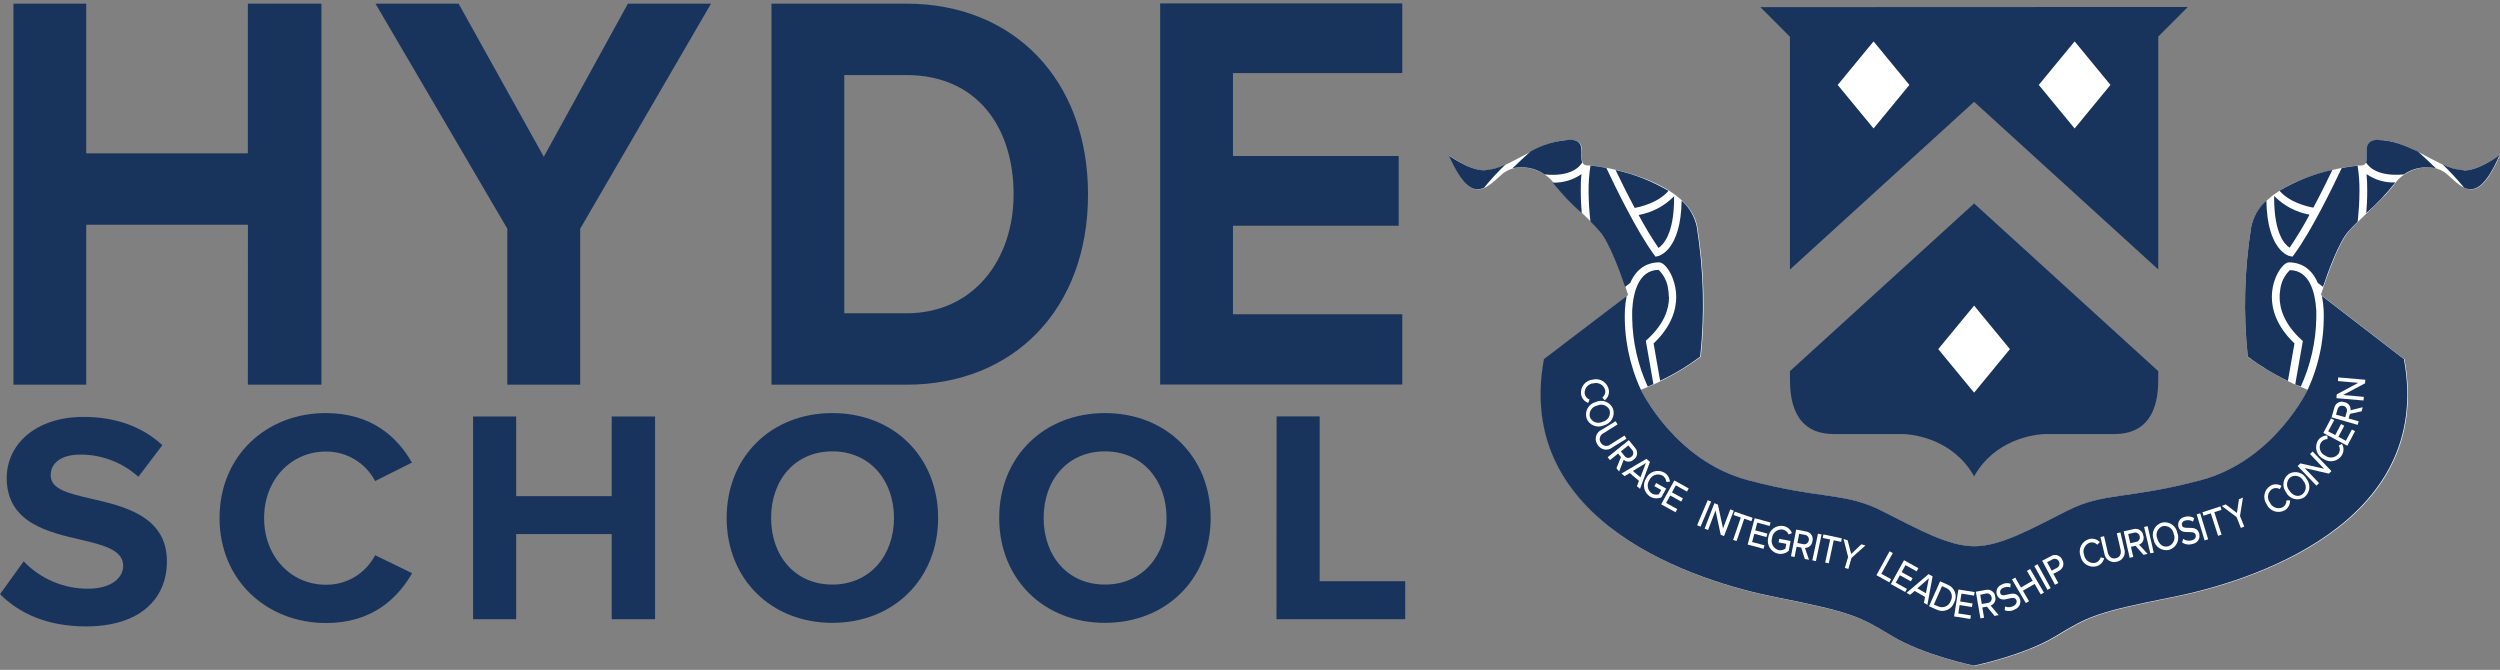 <?xml version="1.0" encoding="UTF-8"?> <svg xmlns="http://www.w3.org/2000/svg" width="362" height="97" viewBox="0 0 362 97" fill="none"><rect x="0" y="0" width="362" height="97" fill="#808080" stroke="none"/><g clip-path="url(#clip0_4608_1784)"><path d="M35.899 32.539H12.488V55.703H1.944V0.528H12.488V22.198H35.892V0.528H46.542V55.703H35.892L35.899 32.539Z" fill="#18345D"></path><path d="M73.461 33.12L54.37 0.528H66.405L78.74 22.698L90.921 0.528H102.956L84.011 33.12V55.703H73.461V33.12Z" fill="#18345D"></path><path d="M111.709 0.528H131.246C146.769 0.528 157.546 11.53 157.546 28.156C157.546 44.782 146.769 55.703 131.246 55.703H111.709V0.528ZM131.246 45.362C141.051 45.362 146.769 37.503 146.769 28.156C146.769 18.395 141.444 10.869 131.246 10.869H122.253V45.362H131.246Z" fill="#18345D"></path><path d="M167.99 0.495H203.05V10.583H178.534V22.592H202.53V32.686H178.534V45.509H203.05V55.683H167.99V0.495Z" fill="#18345D"></path><path d="M3.428 81.282C4.633 82.541 6.08 83.541 7.682 84.222C9.284 84.903 11.007 85.251 12.747 85.245C16.175 85.245 17.84 83.618 17.84 81.943C17.84 79.741 15.297 78.994 11.909 78.2C7.123 77.099 0.972 75.778 0.972 69.22C0.972 64.33 5.192 60.367 12.088 60.367C16.748 60.367 20.609 61.774 23.511 64.463L20.036 69.04C17.735 66.963 14.746 65.817 11.649 65.824C8.833 65.824 7.342 67.058 7.342 68.82C7.342 70.821 9.805 71.422 13.187 72.209C18.019 73.31 24.17 74.764 24.17 81.282C24.17 86.653 20.342 90.703 12.441 90.703C6.816 90.703 2.776 88.808 0.007 86.033L3.428 81.282Z" fill="#18345D"></path><path d="M31.791 74.998C31.791 65.971 38.601 59.813 47.168 59.813C53.825 59.813 57.579 63.329 59.642 66.985L54.317 69.654C53.635 68.357 52.61 67.274 51.355 66.521C50.101 65.768 48.664 65.374 47.201 65.384C42.109 65.384 38.242 69.48 38.242 75.024C38.242 80.569 42.109 84.672 47.201 84.672C48.666 84.686 50.105 84.295 51.361 83.54C52.617 82.785 53.64 81.697 54.317 80.395L59.676 82.997C57.572 86.653 53.878 90.216 47.201 90.216C38.601 90.189 31.791 84.025 31.791 74.998Z" fill="#18345D"></path><path d="M88.578 77.333H74.739V89.662H68.502V60.307H74.739V71.842H88.578V60.307H94.855V89.662H88.578V77.333Z" fill="#18345D"></path><path d="M120.529 59.813C129.402 59.813 135.839 66.151 135.839 74.998C135.839 83.844 129.382 90.189 120.529 90.189C111.676 90.189 105.219 83.851 105.219 74.998C105.219 66.144 111.669 59.813 120.529 59.813ZM120.529 65.357C115.124 65.357 111.656 69.494 111.656 74.998C111.656 80.502 115.124 84.645 120.529 84.645C125.934 84.645 129.449 80.462 129.449 74.998C129.449 69.534 125.934 65.357 120.529 65.357Z" fill="#18345D"></path><path d="M159.996 59.813C168.869 59.813 175.305 66.151 175.305 74.998C175.305 83.844 168.849 90.189 159.996 90.189C151.142 90.189 144.686 83.851 144.686 74.998C144.686 66.144 151.162 59.813 159.996 59.813ZM159.996 65.357C154.59 65.357 151.122 69.494 151.122 74.998C151.122 80.502 154.59 84.645 159.996 84.645C165.401 84.645 168.915 80.462 168.915 74.998C168.915 69.534 165.401 65.357 159.996 65.357Z" fill="#18345D"></path><path d="M184.851 60.294H191.088V84.158H203.476V89.662H184.837L184.851 60.294Z" fill="#18345D"></path><path d="M259.184 53.742V54.883C259.184 57.698 259.67 62.849 265.541 62.849H275.333C277.29 62.849 282.914 63.709 285.85 68.98C288.785 63.709 294.41 62.849 296.374 62.849H306.159C312.03 62.849 312.516 57.698 312.516 54.883V53.742L285.85 29.463L259.184 53.742ZM254.904 1.035L259.184 5.325V39.031L285.85 14.739L312.516 39.017V5.299L316.796 1.009L254.904 1.035Z" fill="#18345D"></path><path d="M285.85 44.248L291.035 50.553L285.85 56.858L280.658 50.553L285.85 44.248Z" fill="white"></path><path d="M271.292 5.993L276.478 12.297L271.292 18.602L266.1 12.297L271.292 5.993Z" fill="white"></path><path d="M300.407 5.993L295.215 12.297L300.407 18.602L305.593 12.297L300.407 5.993Z" fill="white"></path><path d="M356.801 24.687C353.373 24.687 349.093 20.27 344.32 20.27C341.265 20.27 343.834 23.953 341.877 23.953C339.92 23.953 327.233 26.034 325.975 32.9C324.983 39.104 324.817 45.412 325.483 51.66C328.15 53.64 331.072 55.249 334.169 56.444C334.169 56.444 329.297 66.738 318.646 69.56C307.996 72.383 304.668 71.275 299.342 73.97C294.017 76.666 289.677 79.121 285.883 79.121C282.089 79.121 277.809 76.672 272.43 73.97C267.052 71.268 263.777 72.383 253.126 69.56C242.476 66.738 237.59 56.444 237.59 56.444C240.688 55.249 243.61 53.64 246.277 51.66C246.942 45.412 246.777 39.104 245.784 32.9C244.566 26.034 231.839 23.953 229.882 23.953C227.925 23.953 230.494 20.27 227.439 20.27C222.666 20.27 218.386 24.687 214.958 24.687C212.755 24.687 209.819 22.478 209.819 22.478C213.001 29.71 214.958 27.502 217.408 25.3C219.857 23.099 223.765 24.687 224.989 26.521C226.214 28.356 229.882 31.432 231.719 33.513C233.556 35.595 235.753 42.707 235.753 42.707L223.645 52.047C219.245 75.959 246.031 84.291 257.16 86.5C268.29 88.708 269.428 89.322 274.048 92.131C278.667 94.939 285.91 96.421 285.91 96.421C285.91 96.421 293.125 94.953 297.778 92.131C302.431 89.309 303.523 88.701 314.659 86.493C325.795 84.285 352.601 75.952 348.174 52.041L336.066 42.7C336.066 42.7 338.263 35.588 340.1 33.507C341.937 31.425 345.605 28.356 346.83 26.515C348.055 24.673 351.969 23.085 354.412 25.294C356.855 27.502 358.818 29.704 362 22.472C361.914 22.478 359.005 24.687 356.801 24.687Z" fill="white"></path><path d="M229.11 23.526C228.684 22.572 229.775 20.243 227.379 20.243C225.342 20.355 223.359 20.942 221.588 21.958C220.922 22.558 219.984 23.412 219.005 24.366C219.801 24.184 220.626 24.169 221.429 24.323C222.231 24.477 222.992 24.796 223.665 25.26C227.213 25.594 228.59 24.373 229.11 23.526ZM241.644 42.987C241.645 42.632 241.616 42.277 241.557 41.926C241.438 40.841 240.946 39.832 240.166 39.071C237.291 39.117 236.492 42.286 236.339 44.948C236.339 45.322 236.339 45.689 236.339 46.056C236.397 49.486 237.165 52.867 238.595 55.983L239.414 55.623L238.316 49.345L238.535 49.145C241.018 46.877 241.677 44.688 241.677 43.014L241.644 42.987ZM209.759 22.451C211.836 27.162 213.387 27.869 214.891 27.182C215.863 25.994 216.903 24.865 218.007 23.799C217.042 24.3 215.983 24.593 214.898 24.66C212.695 24.66 209.759 22.478 209.759 22.478V22.451ZM231.659 33.533C233.03 35.088 234.601 39.451 235.314 41.539L236.059 40.965C237.137 38.464 238.995 37.99 240.219 37.99C240.958 37.99 241.79 39.157 242.216 40.318C242.544 41.17 242.713 42.074 242.716 42.987C242.716 44.835 242.05 47.257 239.441 49.732C239.507 50.099 240.066 53.288 240.386 55.136C242.434 54.169 244.379 52.995 246.19 51.633C246.856 45.386 246.69 39.077 245.698 32.873C245.398 31.393 244.628 30.052 243.501 29.05C243.381 36.309 240.213 37.056 240.06 37.089L239.713 37.163L239.507 36.876C237.031 33.54 233.796 26.868 232.598 24.313C231.839 24.159 231.072 24.046 230.301 23.973C230.107 25.184 230.016 26.409 230.028 27.635C230.034 29.123 230.123 30.608 230.295 32.085C230.78 32.593 231.273 33.073 231.659 33.533ZM240.139 35.908C240.805 35.475 242.409 33.907 242.409 28.696V28.416C241.02 29.835 239.224 30.784 237.271 31.131C238.143 32.766 239.101 34.354 240.139 35.888V35.908ZM241.611 27.642C239.228 26.234 236.637 25.214 233.936 24.62C234.601 26.001 235.6 28.036 236.705 30.111C237.617 29.93 240.106 29.357 241.611 27.622V27.642ZM224.843 26.461L224.903 26.541C226.156 28.097 227.539 29.544 229.036 30.864C228.963 29.964 228.897 28.863 228.897 27.635C228.897 26.841 228.897 26.021 229.003 25.207C227.787 26.061 226.327 26.494 224.843 26.441V26.461ZM334.968 30.084C336.073 28.009 337.071 25.974 337.737 24.593C335.035 25.187 332.445 26.207 330.062 27.615C331.573 29.33 334.056 29.904 334.968 30.064V30.084ZM331.293 55.136C331.62 53.288 332.172 50.099 332.239 49.732C329.656 47.257 328.964 44.835 328.964 42.987C328.966 42.074 329.135 41.17 329.463 40.318C329.916 39.157 330.754 37.99 331.46 37.99C332.691 37.99 334.542 38.464 335.62 40.965L336.366 41.539C337.078 39.431 338.649 35.068 340.02 33.533C340.406 33.093 340.879 32.612 341.385 32.105C341.557 30.628 341.646 29.143 341.651 27.655C341.663 26.429 341.572 25.204 341.378 23.993C340.607 24.066 339.841 24.179 339.081 24.333C337.91 26.835 334.668 33.507 332.165 36.876L331.959 37.163L331.613 37.089C331.46 37.089 328.285 36.309 328.172 29.05C327.045 30.052 326.274 31.393 325.975 32.873C324.983 39.077 324.817 45.386 325.482 51.633C327.295 53.005 329.242 54.187 331.293 55.163V55.136ZM331.54 35.862C332.585 34.322 333.547 32.728 334.422 31.085C332.474 30.733 330.683 29.784 329.296 28.369V28.649C329.296 33.88 330.854 35.428 331.533 35.862H331.54ZM333.151 55.983C334.57 52.877 335.336 49.512 335.4 46.096V44.989C335.241 42.32 334.442 39.157 331.573 39.111C330.788 39.869 330.293 40.88 330.175 41.966C330.117 42.317 330.088 42.672 330.089 43.027C330.089 44.702 330.754 46.897 333.23 49.185L333.45 49.385L332.352 55.663L333.151 55.983ZM336.213 42.847C336.343 43.521 336.428 44.203 336.465 44.888C336.614 48.857 335.825 52.805 334.162 56.41C334.162 56.41 329.296 66.712 318.646 69.534C307.996 72.356 304.667 71.248 299.342 73.944C294.017 76.639 289.677 79.094 285.883 79.094C282.089 79.094 277.809 76.646 272.43 73.944C267.052 71.242 263.777 72.356 253.126 69.534C242.476 66.712 237.59 56.417 237.59 56.417C235.927 52.812 235.138 48.864 235.287 44.895C235.324 44.209 235.409 43.527 235.54 42.853L223.558 52C219.158 75.912 245.944 84.245 257.074 86.453C268.203 88.661 269.308 89.275 273.961 92.091C278.614 94.906 285.823 96.38 285.823 96.38C285.823 96.38 293.039 94.913 297.691 92.091C302.344 89.269 303.436 88.661 314.572 86.453C325.709 84.245 352.514 75.912 348.088 52L336.213 42.847ZM344.32 20.243C341.891 20.243 342.989 22.572 342.596 23.526C343.109 24.346 344.493 25.567 348.061 25.26C348.734 24.796 349.495 24.477 350.297 24.323C351.099 24.169 351.925 24.184 352.721 24.366C351.742 23.412 350.804 22.558 350.138 21.958C348.287 21.07 346.35 20.27 344.32 20.27V20.243ZM356.801 24.66C355.716 24.593 354.658 24.3 353.692 23.799C354.796 24.865 355.836 25.994 356.808 27.182C358.312 27.849 359.87 27.182 361.94 22.451C361.913 22.478 359.004 24.686 356.801 24.686V24.66ZM346.77 26.494L346.83 26.415C345.35 26.479 343.891 26.055 342.676 25.207C342.749 26.021 342.776 26.841 342.776 27.635C342.776 28.836 342.709 29.964 342.636 30.864C344.137 29.539 345.52 28.086 346.77 26.521V26.494Z" fill="#18345D"></path><path d="M230.661 54.963C230.909 54.902 231.167 54.893 231.419 54.935C231.671 54.978 231.912 55.071 232.126 55.209C232.341 55.348 232.526 55.529 232.668 55.741C232.811 55.953 232.91 56.193 232.957 56.444C233.006 56.728 232.976 57.02 232.87 57.289C232.765 57.557 232.588 57.791 232.358 57.965L232.026 57.565C232.179 57.443 232.298 57.282 232.371 57.1C232.443 56.917 232.467 56.718 232.438 56.524C232.397 56.344 232.32 56.174 232.212 56.025C232.104 55.875 231.967 55.749 231.809 55.654C231.651 55.558 231.476 55.496 231.294 55.47C231.111 55.444 230.925 55.456 230.747 55.503C230.564 55.513 230.384 55.56 230.218 55.642C230.053 55.723 229.906 55.836 229.785 55.976C229.665 56.115 229.574 56.278 229.517 56.453C229.46 56.629 229.44 56.814 229.456 56.998C229.489 57.191 229.572 57.373 229.697 57.524C229.822 57.675 229.985 57.791 230.168 57.858L229.975 58.345C229.704 58.25 229.464 58.082 229.281 57.86C229.098 57.638 228.979 57.37 228.937 57.084C228.904 56.83 228.922 56.572 228.992 56.326C229.062 56.079 229.181 55.85 229.343 55.651C229.504 55.453 229.704 55.289 229.931 55.171C230.158 55.052 230.406 54.982 230.661 54.963Z" fill="white"></path><path d="M301.253 80.502C301.166 80.261 301.13 80.005 301.145 79.749C301.161 79.493 301.228 79.244 301.343 79.015C301.459 78.786 301.619 78.584 301.816 78.42C302.012 78.255 302.239 78.133 302.484 78.06C302.761 77.982 303.055 77.981 303.332 78.059C303.609 78.137 303.859 78.289 304.055 78.501L303.689 78.874C303.553 78.734 303.382 78.631 303.194 78.577C303.006 78.523 302.807 78.52 302.618 78.567C302.443 78.627 302.282 78.721 302.144 78.845C302.007 78.968 301.895 79.118 301.817 79.286C301.739 79.453 301.695 79.635 301.688 79.82C301.682 80.005 301.713 80.189 301.779 80.362C301.808 80.544 301.873 80.719 301.97 80.876C302.068 81.032 302.196 81.168 302.347 81.273C302.498 81.379 302.669 81.454 302.849 81.492C303.029 81.53 303.216 81.532 303.396 81.496C303.586 81.445 303.758 81.343 303.895 81.202C304.032 81.061 304.129 80.886 304.175 80.695L304.681 80.836C304.614 81.116 304.472 81.373 304.27 81.579C304.069 81.784 303.815 81.931 303.536 82.003C303.287 82.063 303.029 82.07 302.777 82.026C302.526 81.982 302.285 81.887 302.072 81.746C301.858 81.606 301.675 81.423 301.534 81.209C301.393 80.995 301.298 80.754 301.253 80.502Z" fill="white"></path><path d="M328.212 73.023C328.066 72.816 327.964 72.581 327.911 72.333C327.858 72.085 327.855 71.829 327.903 71.58C327.95 71.331 328.048 71.094 328.189 70.883C328.33 70.673 328.512 70.493 328.724 70.354C328.972 70.206 329.255 70.127 329.543 70.127C329.832 70.127 330.115 70.206 330.362 70.354L330.109 70.821C329.94 70.72 329.747 70.666 329.55 70.666C329.353 70.666 329.159 70.72 328.991 70.821C328.839 70.927 328.71 71.062 328.612 71.219C328.514 71.375 328.449 71.55 328.42 71.733C328.392 71.916 328.4 72.103 328.446 72.282C328.491 72.461 328.572 72.629 328.684 72.776C328.76 72.945 328.869 73.097 329.005 73.223C329.141 73.349 329.3 73.446 329.474 73.508C329.649 73.57 329.833 73.597 330.018 73.586C330.203 73.575 330.383 73.526 330.548 73.443C330.716 73.341 330.853 73.195 330.946 73.022C331.038 72.848 331.083 72.653 331.074 72.456H331.6C331.612 72.744 331.547 73.031 331.409 73.284C331.272 73.538 331.069 73.75 330.821 73.897C330.594 74.02 330.345 74.095 330.088 74.118C329.831 74.14 329.572 74.109 329.327 74.027C329.083 73.945 328.857 73.814 328.666 73.641C328.474 73.469 328.319 73.258 328.212 73.023Z" fill="white"></path><path d="M336.452 66.465C336.221 66.356 336.014 66.201 335.844 66.009C335.674 65.817 335.545 65.593 335.465 65.349C335.385 65.106 335.355 64.848 335.377 64.593C335.399 64.337 335.473 64.089 335.594 63.863C335.736 63.612 335.943 63.405 336.195 63.264C336.446 63.122 336.73 63.053 337.018 63.062V63.583C336.822 63.579 336.629 63.627 336.458 63.724C336.287 63.82 336.145 63.96 336.046 64.13C335.96 64.294 335.909 64.474 335.896 64.659C335.883 64.844 335.908 65.03 335.971 65.204C336.034 65.379 336.132 65.538 336.259 65.673C336.387 65.807 336.541 65.913 336.712 65.985C336.861 66.093 337.03 66.171 337.209 66.213C337.389 66.255 337.575 66.26 337.756 66.228C337.937 66.196 338.111 66.128 338.265 66.028C338.42 65.928 338.553 65.797 338.656 65.644C338.754 65.474 338.806 65.281 338.806 65.084C338.806 64.887 338.754 64.694 338.656 64.523L339.108 64.27C339.258 64.516 339.337 64.799 339.337 65.087C339.337 65.376 339.258 65.658 339.108 65.904C338.974 66.12 338.798 66.306 338.59 66.451C338.382 66.597 338.147 66.699 337.899 66.751C337.651 66.803 337.395 66.805 337.147 66.756C336.898 66.707 336.662 66.608 336.452 66.465Z" fill="white"></path><path d="M233.576 59.233C233.651 59.475 233.675 59.731 233.648 59.983C233.62 60.236 233.542 60.48 233.417 60.701C233.293 60.922 233.125 61.115 232.923 61.269C232.721 61.422 232.491 61.533 232.245 61.595C232.014 61.701 231.764 61.758 231.51 61.764C231.256 61.769 231.003 61.722 230.768 61.626C230.533 61.53 230.32 61.386 230.142 61.204C229.964 61.022 229.826 60.805 229.735 60.567C229.66 60.325 229.635 60.07 229.662 59.818C229.689 59.565 229.767 59.321 229.892 59.1C230.017 58.88 230.185 58.687 230.387 58.534C230.589 58.381 230.821 58.272 231.067 58.212C231.297 58.105 231.547 58.046 231.801 58.04C232.055 58.033 232.308 58.079 232.543 58.175C232.778 58.271 232.992 58.414 233.169 58.596C233.347 58.778 233.486 58.995 233.576 59.233ZM233.077 59.406C233.006 59.238 232.9 59.086 232.768 58.96C232.635 58.834 232.478 58.736 232.306 58.674C232.135 58.611 231.952 58.585 231.77 58.596C231.587 58.607 231.409 58.656 231.246 58.739C231.066 58.775 230.895 58.847 230.745 58.952C230.594 59.057 230.466 59.192 230.37 59.349C230.274 59.505 230.211 59.68 230.185 59.862C230.16 60.044 230.172 60.23 230.221 60.407C230.293 60.576 230.398 60.728 230.53 60.854C230.663 60.98 230.82 61.077 230.992 61.14C231.163 61.202 231.346 61.229 231.529 61.218C231.711 61.206 231.889 61.157 232.052 61.074C232.228 61.038 232.396 60.967 232.544 60.864C232.692 60.761 232.818 60.63 232.913 60.477C233.009 60.324 233.073 60.153 233.101 59.975C233.129 59.797 233.121 59.615 233.077 59.44V59.406Z" fill="white"></path><path d="M313.002 75.685C313.248 75.622 313.504 75.611 313.755 75.652C314.005 75.693 314.245 75.785 314.458 75.923C314.672 76.061 314.855 76.241 314.996 76.452C315.137 76.664 315.233 76.902 315.278 77.153C315.374 77.389 315.419 77.642 315.412 77.897C315.405 78.152 315.346 78.402 315.238 78.633C315.13 78.863 314.975 79.069 314.784 79.237C314.593 79.404 314.369 79.531 314.127 79.608C313.881 79.672 313.624 79.684 313.373 79.643C313.122 79.603 312.882 79.511 312.668 79.373C312.455 79.235 312.272 79.054 312.131 78.842C311.99 78.63 311.894 78.391 311.85 78.14C311.757 77.904 311.713 77.651 311.721 77.397C311.729 77.143 311.788 76.893 311.896 76.663C312.004 76.433 312.158 76.228 312.348 76.059C312.538 75.891 312.761 75.764 313.002 75.685ZM313.148 76.192C312.976 76.254 312.818 76.35 312.684 76.475C312.551 76.601 312.444 76.752 312.372 76.921C312.3 77.089 312.263 77.271 312.263 77.454C312.264 77.638 312.302 77.819 312.376 77.987C312.616 78.821 313.248 79.321 313.98 79.101C314.153 79.039 314.31 78.943 314.444 78.818C314.578 78.692 314.684 78.541 314.756 78.372C314.829 78.204 314.866 78.022 314.865 77.839C314.864 77.655 314.826 77.474 314.752 77.306C314.726 77.124 314.663 76.95 314.567 76.794C314.471 76.638 314.343 76.503 314.193 76.398C314.042 76.294 313.872 76.222 313.692 76.186C313.512 76.15 313.327 76.153 313.148 76.192Z" fill="white"></path><path d="M331.42 68.626C331.636 68.495 331.876 68.41 332.126 68.377C332.376 68.343 332.63 68.362 332.873 68.431C333.115 68.501 333.341 68.62 333.535 68.781C333.73 68.942 333.889 69.141 334.003 69.367C334.157 69.566 334.27 69.793 334.335 70.037C334.399 70.28 334.414 70.534 334.378 70.784C334.342 71.033 334.256 71.272 334.125 71.488C333.994 71.703 333.821 71.889 333.617 72.036C333.401 72.167 333.16 72.252 332.909 72.286C332.659 72.319 332.404 72.301 332.161 72.231C331.918 72.162 331.692 72.043 331.497 71.882C331.302 71.721 331.142 71.521 331.027 71.295C330.873 71.096 330.761 70.868 330.697 70.624C330.633 70.38 330.619 70.126 330.656 69.877C330.692 69.627 330.779 69.388 330.91 69.173C331.042 68.958 331.215 68.772 331.42 68.626ZM331.7 69.067C331.552 69.176 331.429 69.315 331.337 69.475C331.246 69.634 331.188 69.811 331.168 69.994C331.148 70.177 331.166 70.362 331.221 70.538C331.276 70.713 331.366 70.876 331.487 71.015C331.953 71.742 332.698 72.029 333.331 71.615C333.479 71.506 333.603 71.368 333.695 71.208C333.787 71.049 333.845 70.872 333.866 70.689C333.886 70.506 333.869 70.321 333.815 70.145C333.76 69.969 333.67 69.806 333.55 69.667C333.473 69.502 333.362 69.354 333.225 69.233C333.089 69.112 332.929 69.021 332.755 68.964C332.582 68.908 332.398 68.888 332.217 68.906C332.035 68.923 331.859 68.978 331.7 69.067Z" fill="white"></path><path d="M233.936 60.994L234.222 61.448L232.225 62.709C232.096 62.763 231.981 62.844 231.887 62.947C231.793 63.051 231.723 63.174 231.681 63.308C231.64 63.441 231.629 63.583 231.648 63.721C231.667 63.86 231.716 63.992 231.793 64.11C231.864 64.229 231.961 64.331 232.076 64.409C232.192 64.486 232.323 64.537 232.46 64.558C232.597 64.579 232.737 64.57 232.871 64.53C233.004 64.491 233.127 64.422 233.23 64.33L235.227 63.069L235.514 63.523L233.483 64.777C233.322 64.912 233.133 65.01 232.929 65.064C232.725 65.117 232.513 65.125 232.306 65.086C232.099 65.047 231.903 64.963 231.733 64.839C231.562 64.715 231.421 64.555 231.32 64.37C231.198 64.198 231.116 64.001 231.079 63.793C231.043 63.586 231.052 63.372 231.108 63.169C231.163 62.965 231.263 62.777 231.4 62.616C231.536 62.456 231.707 62.328 231.899 62.242L233.936 60.994Z" fill="white"></path><path d="M304.142 77.767L304.667 77.64L305.2 79.968C305.353 80.635 305.779 80.969 306.385 80.829C306.991 80.689 307.21 80.162 307.05 79.535L306.511 77.213L307.037 77.093L307.576 79.428C307.652 79.625 307.684 79.836 307.668 80.047C307.652 80.258 307.59 80.462 307.485 80.646C307.38 80.829 307.236 80.987 307.063 81.107C306.89 81.228 306.693 81.308 306.485 81.343C306.287 81.395 306.08 81.403 305.879 81.368C305.678 81.333 305.486 81.255 305.318 81.139C305.149 81.024 305.007 80.873 304.902 80.697C304.797 80.522 304.73 80.325 304.707 80.122L304.142 77.767Z" fill="white"></path><path d="M260.815 79.288L260.149 79.161L259.856 80.649L259.337 80.549L260.089 76.679L261.554 76.966C261.708 76.992 261.856 77.05 261.986 77.137C262.117 77.224 262.227 77.338 262.311 77.471C262.395 77.604 262.449 77.753 262.471 77.909C262.493 78.064 262.482 78.223 262.439 78.374C262.412 78.641 262.285 78.889 262.084 79.067C261.883 79.246 261.622 79.341 261.354 79.335L261.946 81.056L261.34 80.942L260.815 79.288ZM261.4 77.46L260.522 77.293L260.262 78.627L261.134 78.801C261.222 78.817 261.312 78.816 261.399 78.796C261.485 78.777 261.568 78.74 261.64 78.689C261.713 78.637 261.774 78.572 261.821 78.496C261.868 78.42 261.899 78.335 261.913 78.247C261.932 78.161 261.933 78.073 261.917 77.986C261.901 77.9 261.869 77.817 261.821 77.743C261.774 77.67 261.712 77.606 261.64 77.556C261.567 77.506 261.486 77.471 261.4 77.453V77.46Z" fill="white"></path><path d="M287.707 87.841L287.041 87.961L287.294 89.448L286.768 89.542L286.103 85.679L287.58 85.412C287.733 85.38 287.891 85.382 288.044 85.415C288.197 85.449 288.34 85.514 288.466 85.608C288.592 85.701 288.696 85.82 288.773 85.956C288.85 86.092 288.897 86.244 288.912 86.4C288.981 86.659 288.951 86.935 288.828 87.173C288.705 87.411 288.497 87.595 288.246 87.687L289.411 89.075L288.805 89.182L287.707 87.841ZM287.607 85.933L286.735 86.126L286.968 87.46L287.853 87.307C287.941 87.291 288.026 87.257 288.101 87.208C288.176 87.159 288.24 87.095 288.29 87.02C288.339 86.945 288.373 86.861 288.39 86.773C288.407 86.685 288.405 86.594 288.386 86.506C288.374 86.416 288.345 86.33 288.299 86.251C288.254 86.173 288.192 86.105 288.119 86.052C288.047 85.998 287.964 85.96 287.875 85.939C287.787 85.919 287.696 85.916 287.607 85.933Z" fill="white"></path><path d="M340.266 59.927L340.08 60.594L341.538 61.007L341.391 61.521L337.61 60.434L338.023 58.999C338.061 58.847 338.132 58.705 338.229 58.582C338.326 58.459 338.449 58.359 338.588 58.287C338.727 58.215 338.879 58.173 339.036 58.165C339.192 58.157 339.348 58.182 339.494 58.239C339.759 58.288 339.995 58.435 340.156 58.652C340.316 58.868 340.389 59.138 340.36 59.406L342.124 58.966L341.957 59.56L340.266 59.927ZM338.502 59.179L338.256 60.04L339.587 60.42L339.834 59.56C339.869 59.387 339.835 59.208 339.739 59.06C339.643 58.913 339.493 58.809 339.321 58.772C339.159 58.723 338.983 58.737 338.831 58.813C338.679 58.889 338.561 59.02 338.502 59.179Z" fill="white"></path><path d="M309.227 79.028L308.561 79.174L308.894 80.649L308.375 80.769L307.51 76.939L308.968 76.606C309.119 76.568 309.277 76.562 309.431 76.589C309.585 76.616 309.732 76.675 309.862 76.763C309.992 76.85 310.102 76.964 310.185 77.096C310.268 77.229 310.323 77.378 310.345 77.533C310.435 77.791 310.422 78.073 310.309 78.322C310.197 78.57 309.993 78.766 309.74 78.867L310.971 80.202L310.372 80.342L309.227 79.028ZM309.034 77.126L308.162 77.326L308.468 78.661L309.34 78.46C309.426 78.44 309.508 78.403 309.579 78.351C309.651 78.299 309.711 78.233 309.757 78.157C309.803 78.081 309.833 77.997 309.846 77.909C309.859 77.822 309.855 77.732 309.833 77.647C309.815 77.559 309.781 77.476 309.731 77.403C309.681 77.329 309.617 77.266 309.543 77.218C309.468 77.169 309.385 77.136 309.298 77.12C309.21 77.105 309.121 77.107 309.034 77.126Z" fill="white"></path><path d="M290.323 87.821C290.523 87.901 290.739 87.935 290.954 87.921C291.169 87.908 291.379 87.846 291.567 87.741C292.067 87.454 292.08 87.073 291.934 86.827C291.727 86.466 291.321 86.566 290.868 86.68C290.289 86.82 289.63 86.993 289.224 86.293C289.149 86.154 289.102 86.001 289.088 85.844C289.073 85.687 289.091 85.528 289.141 85.378C289.19 85.228 289.27 85.089 289.374 84.971C289.479 84.853 289.607 84.758 289.75 84.692C289.955 84.562 290.187 84.48 290.427 84.452C290.668 84.423 290.912 84.448 291.141 84.525L291.095 85.059C290.911 84.995 290.716 84.972 290.523 84.991C290.33 85.011 290.143 85.073 289.977 85.172C289.902 85.204 289.834 85.25 289.778 85.309C289.722 85.368 289.679 85.438 289.651 85.514C289.622 85.59 289.61 85.671 289.615 85.753C289.619 85.834 289.641 85.913 289.677 85.986C289.857 86.293 290.243 86.199 290.689 86.086C291.275 85.946 291.96 85.779 292.38 86.506C292.468 86.652 292.524 86.816 292.543 86.985C292.562 87.155 292.544 87.327 292.49 87.489C292.437 87.65 292.348 87.799 292.231 87.923C292.114 88.047 291.972 88.144 291.814 88.208C291.588 88.348 291.334 88.435 291.07 88.463C290.806 88.491 290.539 88.458 290.289 88.368L290.323 87.821Z" fill="white"></path><path d="M316.13 78.027C316.305 78.153 316.505 78.238 316.717 78.276C316.929 78.315 317.147 78.305 317.355 78.247C317.907 78.094 318.02 77.72 317.934 77.453C317.821 77.053 317.401 77.053 316.929 77.046C316.336 77.046 315.657 77.046 315.431 76.279C315.391 76.126 315.382 75.966 315.406 75.809C315.43 75.653 315.486 75.503 315.571 75.369C315.655 75.235 315.766 75.12 315.896 75.031C316.027 74.942 316.174 74.881 316.33 74.851C316.56 74.777 316.804 74.754 317.044 74.784C317.285 74.814 317.516 74.896 317.721 75.025L317.548 75.531C317.385 75.425 317.202 75.356 317.01 75.328C316.818 75.301 316.622 75.315 316.436 75.371C316.356 75.382 316.278 75.41 316.209 75.453C316.14 75.495 316.08 75.552 316.034 75.62C315.988 75.687 315.957 75.763 315.943 75.844C315.928 75.924 315.931 76.006 315.95 76.085C316.043 76.432 316.443 76.432 316.902 76.432C317.508 76.432 318.233 76.432 318.44 77.246C318.491 77.409 318.506 77.581 318.483 77.751C318.461 77.92 318.402 78.082 318.311 78.226C318.22 78.371 318.098 78.493 317.955 78.585C317.812 78.678 317.65 78.737 317.481 78.761C317.229 78.843 316.961 78.867 316.698 78.83C316.435 78.793 316.184 78.696 315.964 78.547L316.13 78.027Z" fill="white"></path><path d="M294.616 84.552L292.919 85.532L293.798 87.06L293.338 87.32L291.341 83.905L291.807 83.638L292.633 85.072L294.33 84.091L293.505 82.657L293.964 82.39L295.961 85.806L295.502 86.073L294.616 84.552Z" fill="white"></path><path d="M234.721 66.185L234.302 65.671L233.124 66.625L232.791 66.211L235.853 63.73L236.792 64.89C236.893 65.01 236.969 65.15 237.013 65.3C237.057 65.451 237.068 65.609 237.047 65.765C237.026 65.921 236.972 66.07 236.889 66.203C236.806 66.337 236.695 66.451 236.565 66.538C236.373 66.728 236.117 66.837 235.848 66.844C235.578 66.852 235.316 66.757 235.114 66.578L234.448 68.28L234.062 67.799L234.721 66.185ZM236.346 65.164L235.78 64.497L234.708 65.364L235.267 66.065C235.324 66.133 235.394 66.189 235.473 66.231C235.552 66.271 235.639 66.296 235.728 66.303C235.816 66.31 235.906 66.299 235.99 66.27C236.074 66.242 236.152 66.197 236.219 66.138C236.294 66.085 236.358 66.016 236.405 65.938C236.453 65.858 236.484 65.77 236.496 65.679C236.508 65.587 236.5 65.494 236.475 65.406C236.449 65.317 236.405 65.235 236.346 65.164Z" fill="white"></path><path d="M237.317 69.621L235.986 68.5L235.24 68.94L234.794 68.566L238.402 66.445L238.915 66.879L237.477 70.781L237.031 70.408L237.317 69.621ZM236.439 68.193L237.537 69.114L238.322 67.052L236.439 68.193Z" fill="white"></path><path d="M278.747 86.44L277.243 85.566L276.577 86.133L276.071 85.84L279.26 83.131L279.839 83.458L279.087 87.581L278.581 87.287L278.747 86.44ZM277.636 85.192L278.874 85.906L279.3 83.738L277.636 85.192Z" fill="white"></path><path d="M280.924 84.178L282.082 84.692C282.315 84.793 282.525 84.941 282.697 85.127C282.87 85.314 283.002 85.535 283.084 85.775C283.167 86.016 283.199 86.271 283.178 86.524C283.156 86.778 283.082 87.024 282.961 87.247C282.876 87.487 282.742 87.706 282.568 87.89C282.394 88.075 282.183 88.221 281.95 88.32C281.716 88.418 281.465 88.467 281.211 88.463C280.958 88.458 280.708 88.401 280.478 88.295L279.326 87.781L280.924 84.178ZM280.691 87.821C280.859 87.891 281.04 87.926 281.222 87.923C281.404 87.92 281.583 87.88 281.749 87.805C281.915 87.73 282.064 87.622 282.186 87.487C282.309 87.352 282.403 87.193 282.461 87.02C282.55 86.861 282.605 86.685 282.623 86.503C282.641 86.322 282.622 86.138 282.566 85.964C282.511 85.79 282.42 85.63 282.3 85.493C282.18 85.355 282.034 85.244 281.869 85.166L281.203 84.872L280.025 87.541L280.691 87.821Z" fill="white"></path><path d="M240.952 68.413C241.195 68.545 241.401 68.736 241.55 68.97C241.699 69.203 241.786 69.471 241.804 69.747L241.291 69.787C241.276 69.594 241.214 69.407 241.111 69.244C241.008 69.08 240.866 68.943 240.699 68.847C240.533 68.764 240.353 68.715 240.168 68.704C239.984 68.693 239.799 68.719 239.625 68.782C239.451 68.844 239.291 68.941 239.155 69.067C239.02 69.193 238.911 69.345 238.835 69.514C238.728 69.667 238.653 69.84 238.614 70.023C238.576 70.207 238.575 70.395 238.612 70.579C238.649 70.762 238.722 70.936 238.828 71.09C238.934 71.245 239.07 71.375 239.228 71.475C239.53 71.63 239.88 71.664 240.206 71.569L240.546 70.948L239.554 70.394L239.807 69.941L241.265 70.748L240.559 72.016C240.306 72.124 240.032 72.173 239.758 72.159C239.483 72.146 239.215 72.069 238.975 71.936C238.755 71.805 238.564 71.632 238.413 71.425C238.262 71.218 238.154 70.983 238.096 70.734C238.038 70.484 238.031 70.226 238.076 69.974C238.121 69.722 238.216 69.481 238.356 69.267C238.465 69.035 238.62 68.829 238.812 68.659C239.004 68.49 239.228 68.361 239.471 68.281C239.714 68.201 239.97 68.172 240.225 68.194C240.479 68.217 240.727 68.291 240.952 68.413Z" fill="white"></path><path d="M258.245 76.165C258.521 76.216 258.78 76.338 258.995 76.519C259.21 76.701 259.373 76.935 259.47 77.2L258.997 77.386C258.923 77.208 258.807 77.05 258.659 76.927C258.51 76.804 258.334 76.719 258.145 76.679C257.961 76.652 257.773 76.663 257.593 76.712C257.413 76.76 257.244 76.846 257.098 76.962C256.953 77.078 256.832 77.223 256.744 77.388C256.656 77.553 256.603 77.734 256.588 77.92C256.533 78.099 256.516 78.287 256.536 78.472C256.556 78.658 256.614 78.838 256.705 79.001C256.796 79.163 256.92 79.306 257.068 79.42C257.216 79.533 257.385 79.615 257.566 79.661C257.899 79.713 258.239 79.637 258.518 79.448L258.658 78.747L257.539 78.534L257.639 78.02L259.277 78.34L259.004 79.761C258.795 79.942 258.549 80.074 258.282 80.145C258.016 80.217 257.737 80.227 257.466 80.175C257.215 80.12 256.977 80.014 256.768 79.864C256.558 79.713 256.382 79.522 256.249 79.301C256.116 79.08 256.03 78.834 255.996 78.578C255.961 78.322 255.979 78.062 256.048 77.813C256.077 77.557 256.158 77.31 256.286 77.087C256.414 76.863 256.586 76.668 256.792 76.514C256.997 76.359 257.232 76.249 257.482 76.189C257.732 76.129 257.992 76.121 258.245 76.165Z" fill="white"></path><path d="M242.443 69.567L244.526 70.728L244.273 71.181L242.656 70.281L242.103 71.295L243.688 72.169L243.435 72.629L241.85 71.749L241.251 72.823L242.869 73.723L242.616 74.177L240.539 73.023L242.443 69.567Z" fill="white"></path><path d="M275.699 81.116L277.782 82.277L277.529 82.73L275.912 81.83L275.359 82.844L276.943 83.724L276.691 84.178L275.106 83.297L274.507 84.371L276.125 85.272L275.872 85.726L273.795 84.572L275.699 81.116Z" fill="white"></path><path d="M283.573 85.359L285.923 85.733L285.843 86.246L284.019 85.959L283.833 87.094L285.623 87.38L285.543 87.894L283.753 87.614L283.56 88.828L285.39 89.115L285.304 89.629L282.954 89.255L283.573 85.359Z" fill="white"></path><path d="M336.419 62.688L337.531 60.587L337.99 60.827L337.125 62.462L338.143 63.002L338.988 61.401L339.448 61.648L338.602 63.249L339.681 63.829L340.553 62.188L341.012 62.435L339.894 64.543L336.419 62.688Z" fill="white"></path><path d="M273.608 79.828L274.074 80.088L272.417 83.084L273.828 83.865L273.575 84.325L271.705 83.284L273.608 79.828Z" fill="white"></path><path d="M247.283 72.422L247.776 72.629L246.237 76.259L245.744 76.052L247.283 72.422Z" fill="white"></path><path d="M263.245 77.28L263.765 77.386L262.945 81.249L262.426 81.136L263.245 77.28Z" fill="white"></path><path d="M294.57 81.963L295.036 81.703L296.94 85.159L296.48 85.413L294.57 81.963Z" fill="white"></path><path d="M310.465 76.306L310.978 76.186L311.864 80.028L311.365 80.122L310.465 76.306Z" fill="white"></path><path d="M318.081 74.478L318.587 74.324L319.739 78.094L319.226 78.254L318.081 74.478Z" fill="white"></path><path d="M295.708 81.196L297.039 80.496C297.176 80.421 297.327 80.375 297.482 80.362C297.637 80.349 297.793 80.368 297.941 80.419C298.088 80.47 298.223 80.551 298.337 80.657C298.451 80.764 298.542 80.892 298.603 81.036C298.687 81.168 298.743 81.315 298.767 81.47C298.79 81.624 298.781 81.782 298.741 81.933C298.7 82.083 298.628 82.224 298.53 82.345C298.432 82.466 298.31 82.566 298.171 82.637L297.325 83.091L298.038 84.425L297.565 84.672L295.708 81.196ZM297.206 80.989L296.42 81.41L297.086 82.63L297.871 82.21C297.949 82.167 298.017 82.109 298.072 82.039C298.127 81.969 298.168 81.889 298.191 81.803C298.215 81.718 298.221 81.628 298.21 81.54C298.198 81.451 298.169 81.366 298.124 81.29C298.085 81.208 298.03 81.135 297.963 81.075C297.895 81.015 297.815 80.97 297.729 80.942C297.643 80.913 297.553 80.903 297.463 80.911C297.373 80.92 297.285 80.946 297.206 80.989Z" fill="white"></path><path d="M248.407 73.91L247.329 76.739L246.83 76.546L248.241 72.863L248.753 73.063L249.492 76.512L250.551 73.75L251.05 73.944L249.639 77.626L249.159 77.44L248.407 73.91Z" fill="white"></path><path d="M333.717 67.772L335.8 69.954L335.421 70.328L332.698 67.479L333.098 67.099L336.526 67.879L334.489 65.744L334.868 65.371L337.591 68.213L337.218 68.58L333.717 67.772Z" fill="white"></path><path d="M339.275 57.198L342.284 57.465L342.237 57.992L338.316 57.652L338.363 57.105L341.471 55.437L338.536 55.176L338.576 54.649L342.503 54.99L342.457 55.503L339.275 57.198Z" fill="white"></path><path d="M252.068 74.938L251.03 74.577L251.196 74.09L253.772 74.978L253.606 75.471L252.567 75.111L251.456 78.353L250.957 78.18L252.068 74.938Z" fill="white"></path><path d="M265.008 78.12L263.93 77.893L264.036 77.386L266.699 77.953L266.592 78.46L265.521 78.234L264.808 81.569L264.289 81.456L265.008 78.12Z" fill="white"></path><path d="M320.124 74.331L319.072 74.678L318.906 74.177L321.515 73.33L321.675 73.824L320.63 74.164L321.688 77.42L321.182 77.587L320.124 74.331Z" fill="white"></path><path d="M267.611 80.642L266.945 78.054L267.531 78.221L268.05 80.222L269.521 78.814L270.114 78.981L268.097 80.789L267.644 82.377L267.132 82.23L267.611 80.642Z" fill="white"></path><path d="M323.858 74.871L321.715 73.263L322.281 73.036L323.905 74.277L324.204 72.276L324.777 72.049L324.351 74.718L324.97 76.245L324.477 76.445L323.858 74.871Z" fill="white"></path><path d="M254.078 75.038L256.375 75.659L256.242 76.159L254.458 75.679L254.158 76.793L255.909 77.266L255.776 77.767L254.025 77.293L253.706 78.487L255.496 78.961L255.357 79.468L253.06 78.848L254.078 75.038Z" fill="white"></path></g><defs><clipPath id="clip0_4608_1784"><rect width="362" height="95.932" fill="white" transform="translate(0 0.495)"></rect></clipPath></defs></svg> 